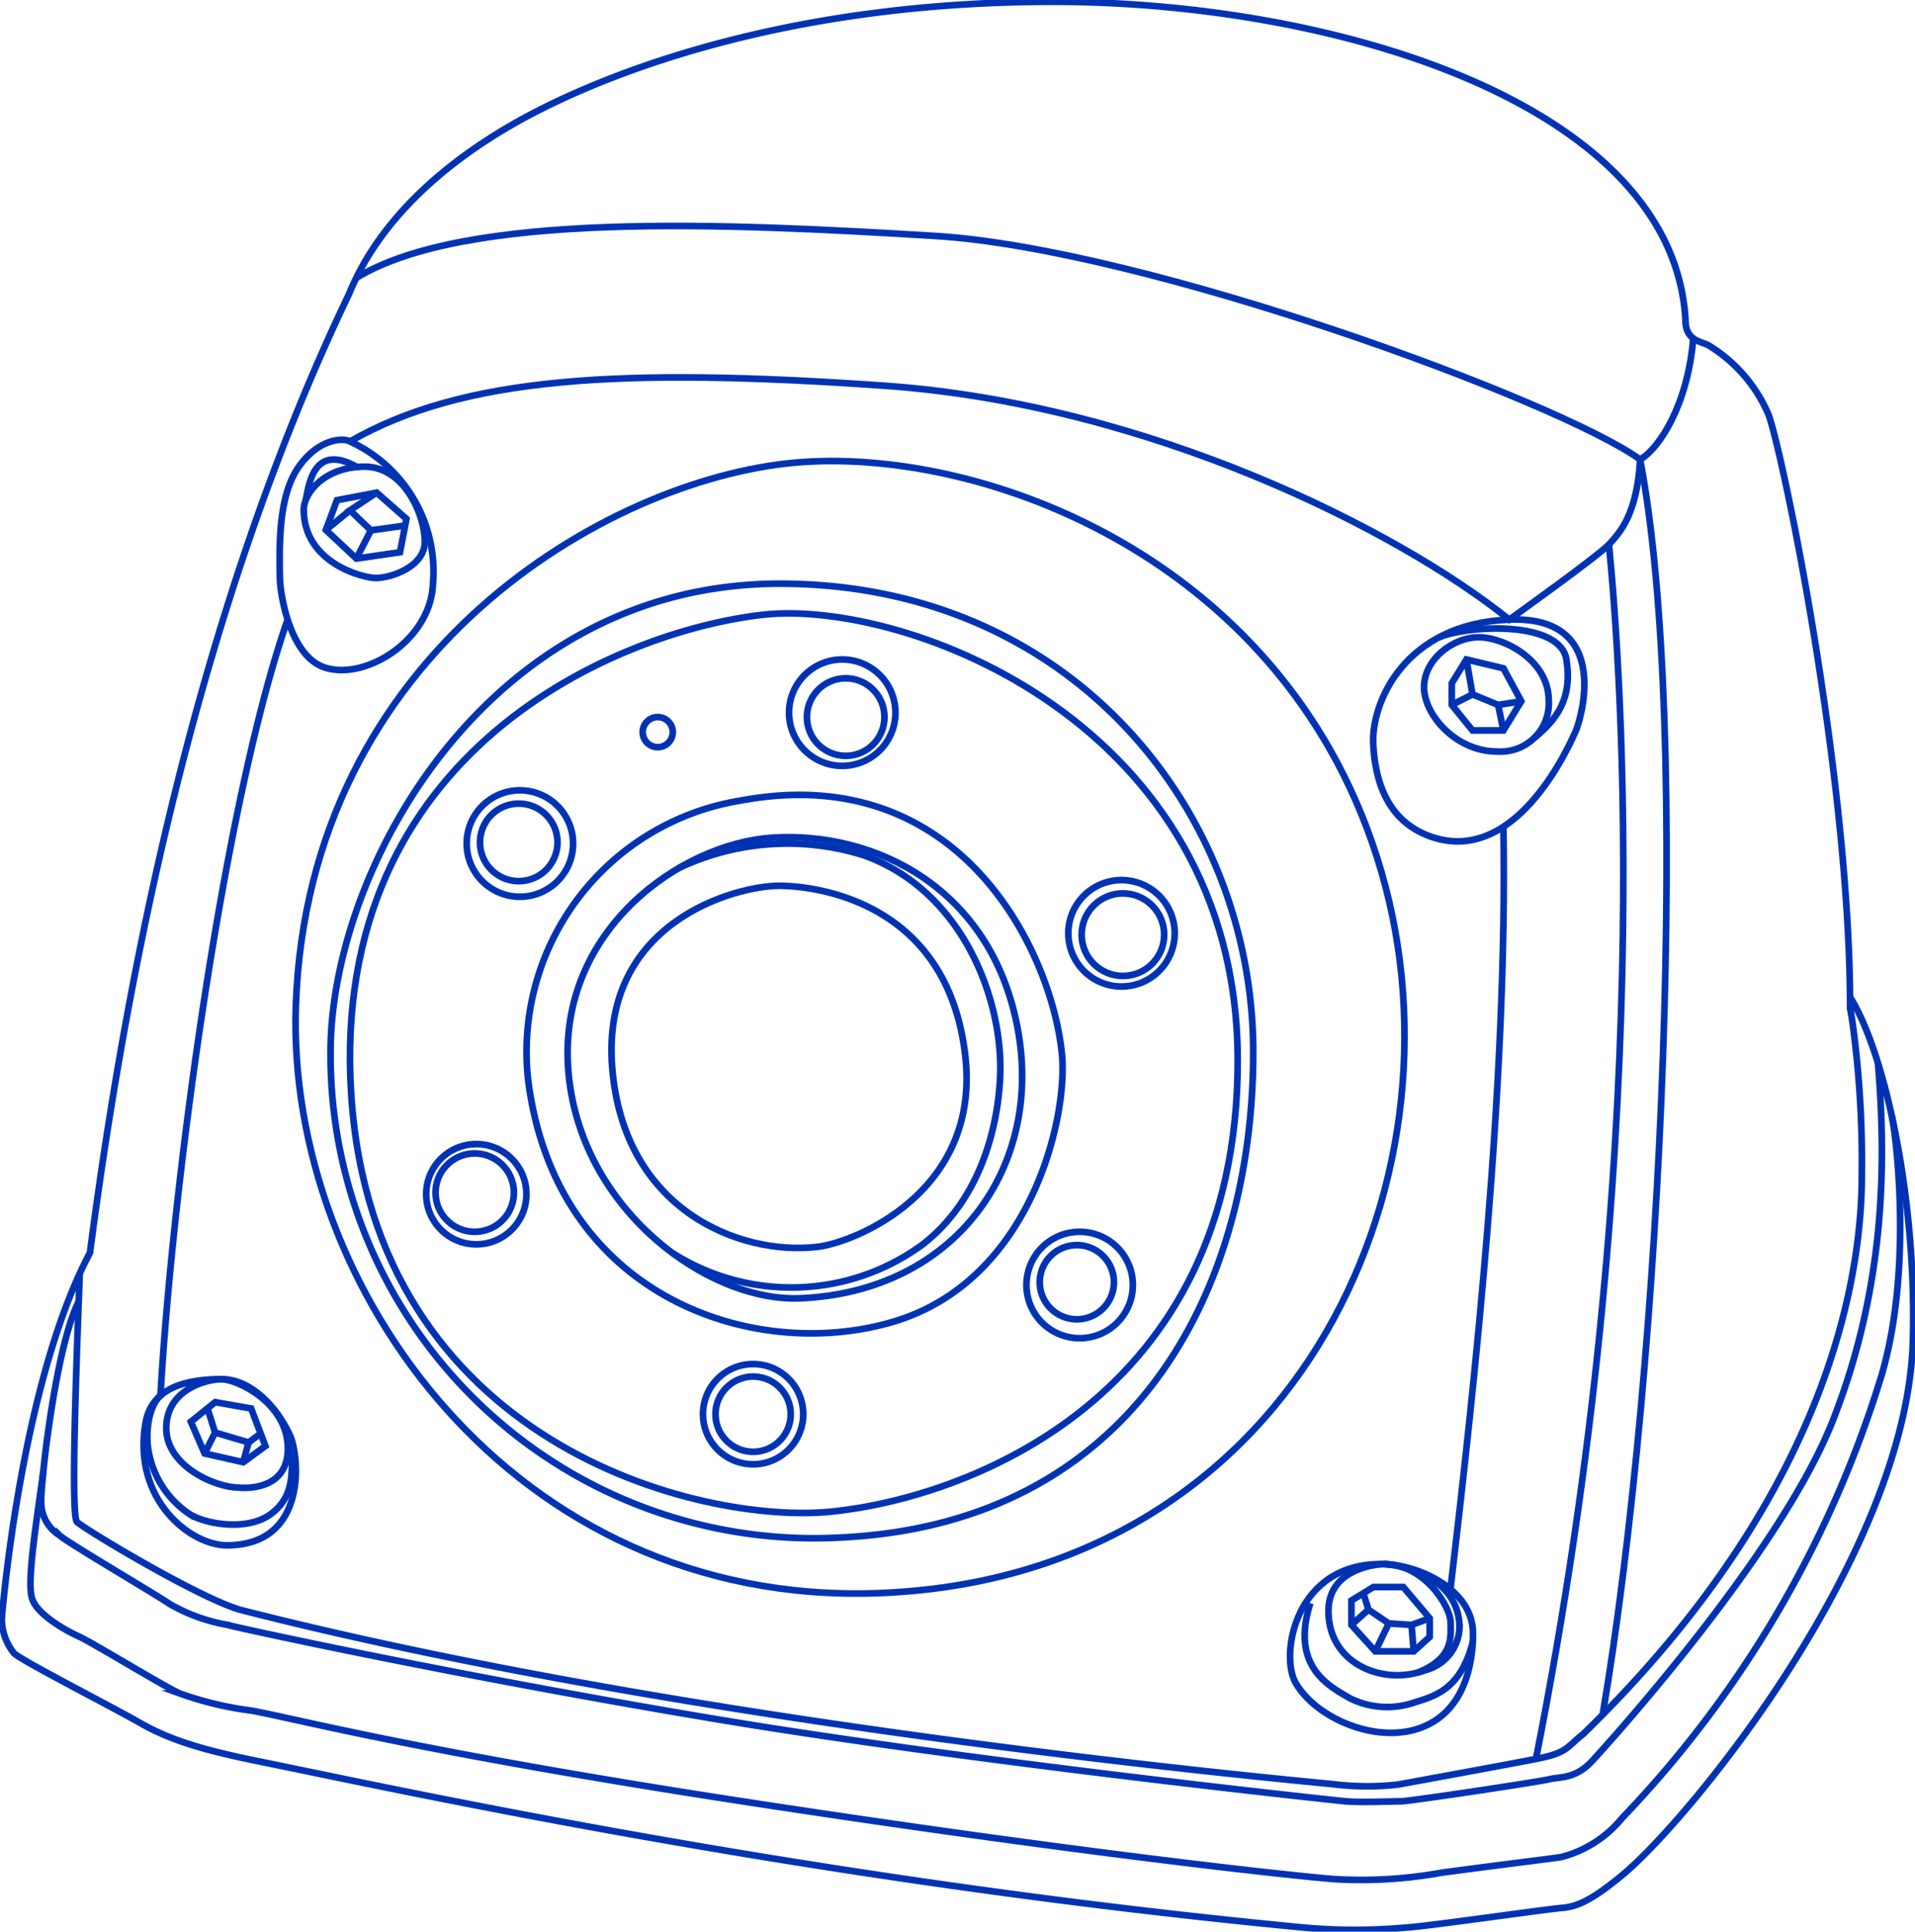 <?xml version="1.0" encoding="UTF-8"?>
<svg xmlns="http://www.w3.org/2000/svg" xmlns:xlink="http://www.w3.org/1999/xlink" width="143.698" height="144.941" viewBox="0 0 143.698 144.941">
  <defs>
    <clipPath id="a">
      <rect width="143.698" height="144.941" fill="none" stroke="#0033b4" stroke-width="0.5"></rect>
    </clipPath>
  </defs>
  <g clip-path="url(#a)">
    <path d="M5.974,95.549c-.1,3.1-.743,18.1-.212,18.631s9.43,5.876,12.373,6.629c34.556,8.837,80.6,12.9,82.1,13.079a20.588,20.588,0,0,0,4.684,0c.972-.177,7.939-1.451,10.325-1.916s2.224-.823,3.555-1.877c19.531-19,20.9-36.007,20.9-41.992a77.345,77.345,0,0,0-.689-11.321q-.093-.617-.191-1.148c0-17.387-5.059-41.653-6.114-44.515a11.239,11.239,0,0,0-4.569-5.252c-.65-.279-1.672-.4-1.667-1.852C125.563,7.81,100.207.125,79.014.125S44.089,6.115,38.588,9.252s-10.208,7.4-12.412,12.813C14.556,46.307,9.347,74.056,6.742,93.991c-.266.5-.522,1.021-.768,1.558C1.487,105.335.187,120.668.13,121.4a4.088,4.088,0,0,0,.914,2.636c.558.558,7.145,3.908,9.49,5.248s4.923,2.067,9.043,2.9c9.766,1.981,41.077,8.885,78.17,12.431a42.959,42.959,0,0,0,7.822,0c1.718-.111,10.44-1.376,11.616-1.466s2.3-.61,4.565-2.485c5.029-4.166,21.263-24,21.774-39.914.336-10.45-2.012-21.657-4.709-25.944" transform="translate(0.008 0.008)" fill="none" stroke="#0033b4" stroke-miterlimit="10" stroke-width="0.5"></path>
    <path d="M140.73,74.848c.631,7.636.533,16.82-3.375,26.785s-16.815,24.218-18.081,25.582-2.434,1.168-3.213,1.363-10.517,1.655-11.1,1.655-3.116.1-4.187,0-28.338-3.018-47.036-6.135-34.961-6.623-36.908-7.11a13.242,13.242,0,0,1-4.285-1.558c-.973-.681-7.79-4.673-8.277-5.16A2.942,2.942,0,0,1,2.9,107.641c0-1.753,1.148-11.672,2.814-14.893" transform="translate(0.191 4.923)" fill="none" stroke="#0033b4" stroke-miterlimit="10" stroke-width="0.5"></path>
    <path d="M3.1,105.356c-.632,4.475-1.217,8.273-.827,9.442s2.434,2.337,3.505,2.824,6.623,3.894,7.6,4.284a25.2,25.2,0,0,0,5.259,1.266c2.921.487,12.076,3.008,37.2,6.86s41.484,5.6,44.211,5.8a33.869,33.869,0,0,0,7.986-.487c3.6-.486,7.6-.973,8.959-1.168a8.69,8.69,0,0,0,4.578-2.921A83.054,83.054,0,0,0,141.071,97.95c2.352-8.083,1.031-18.153.742-19.4" transform="translate(0.141 5.167)" fill="none" stroke="#0033b4" stroke-miterlimit="10" stroke-width="0.5"></path>
    <path d="M16.356,109.563c-2.719,0-7.1-3.407-6.1-9.182.458-2.653,3.049-3.286,5.7-3.286,2.219,0,4.136,2.067,5.119,4.169C21.811,102.835,22.458,109.563,16.356,109.563Z" transform="translate(0.665 6.387)" fill="none" stroke="#0033b4" stroke-miterlimit="10" stroke-width="0.5"></path>
    <path d="M17.117,105.227c-1.7,0-5.411-1.587-5.411-4.456S14.659,97.1,15.853,97.1s4.977,1.8,4.977,5.2S17.117,105.227,17.117,105.227Z" transform="translate(0.77 6.387)" fill="none" stroke="#0033b4" stroke-miterlimit="10" stroke-width="0.5"></path>
    <path d="M21.2,105.139c.041,2.438.254,4.243-1.551,5.587s-4.987.742-6.119,0a7.151,7.151,0,0,1-3.147-5.376c-.107-2.688.976-3.5.976-3.5.929-16.391,4.866-44.88,9.546-58.236" transform="translate(0.682 2.869)" fill="none" stroke="#0033b4" stroke-miterlimit="10" stroke-width="0.5"></path>
    <path d="M14.469,102.563l-1.032-2.38,1.825-1.468,2.7.476,1.071,2.816-1.666,1.215Z" transform="translate(0.884 6.493)" fill="none" stroke="#0033b4" stroke-miterlimit="10" stroke-width="0.5"></path>
    <path d="M97.9,110.117c2.542.07,6.657,1.869,6.657,5.2,0,.22,0,.431-.013.635-.582,9.784-10.82,7.385-13.3,3.067C90.048,116.935,91.192,109.931,97.9,110.117Z" transform="translate(5.974 7.243)" fill="none" stroke="#0033b4" stroke-miterlimit="10" stroke-width="0.5"></path>
    <path d="M104.478,115.771c-.947,3.664-2.942,4.077-4.438,4.563A6.268,6.268,0,0,1,95.253,120c-1.534-.9-4.486-2.345-2.972-7.137" transform="translate(6.042 7.424)" fill="none" stroke="#0033b4" stroke-miterlimit="10" stroke-width="0.5"></path>
    <path d="M98.733,118.457c-2.655,0-5.2-1.683-5.2-4.825s3.527-3.515,4.188-3.515,5.646.674,5.646,4.786a3.429,3.429,0,0,1-2.565,3.171A6.227,6.227,0,0,1,98.733,118.457Z" transform="translate(6.152 7.243)" fill="none" stroke="#0033b4" stroke-miterlimit="10" stroke-width="0.5"></path>
    <path d="M100.021,118.24c2.7-1.114,2.418-2.7,2.418-3.748,0-1.2-1.982-4.375-4.974-4.375" transform="translate(6.411 7.243)" fill="none" stroke="#0033b4" stroke-miterlimit="10" stroke-width="0.5"></path>
    <path d="M95.149,114.573v-1.832l.9-.55.749-.46h2.243l1.982,2.342v1.4l-1.2,1.085h-2.88Z" transform="translate(6.259 7.349)" fill="none" stroke="#0033b4" stroke-miterlimit="10" stroke-width="0.5"></path>
    <path d="M96.833,116.411l1.009-2.094,1.707.112,1.36-.5" transform="translate(6.369 7.494)" fill="none" stroke="#0033b4" stroke-miterlimit="10" stroke-width="0.5"></path>
    <path d="M14.607,99.152l.572,1.811,2.514.746.9-.673" transform="translate(0.961 6.522)" fill="none" stroke="#0033b4" stroke-miterlimit="10" stroke-width="0.5"></path>
    <line x1="0.405" y2="1.485" transform="translate(18.249 108.231)" fill="none" stroke="#0033b4" stroke-miterlimit="10" stroke-width="0.5"></line>
    <line x1="0.787" y2="1.57" transform="translate(15.354 107.486)" fill="none" stroke="#0033b4" stroke-miterlimit="10" stroke-width="0.5"></line>
    <path d="M95.989,112.163l.383,1.232,1.526,1.038" transform="translate(6.314 7.378)" fill="none" stroke="#0033b4" stroke-miterlimit="10" stroke-width="0.5"></path>
    <line x1="1.278" y2="1.15" transform="translate(101.408 120.773)" fill="none" stroke="#0033b4" stroke-miterlimit="10" stroke-width="0.5"></line>
    <line x2="0.163" y2="1.982" transform="translate(105.919 121.923)" fill="none" stroke="#0033b4" stroke-miterlimit="10" stroke-width="0.5"></line>
    <path d="M23.274,76.23c0-13.743,11.8-35.137,33.711-35.137S92.509,58.207,92.509,76.23s-9.075,35.4-30.987,36.432A36.275,36.275,0,0,1,23.274,76.23Z" transform="translate(1.531 2.703)" fill="none" stroke="#0033b4" stroke-miterlimit="10" stroke-width="0.5"></path>
    <path d="M60.784,110.579c-9.776,1-34.367-5-36.053-31.336C23.074,53.364,44.924,44.5,55.6,43.288s35.654,8.083,35.654,33.473S70.815,109.555,60.784,110.579Z" transform="translate(1.621 2.841)" fill="none" stroke="#0033b4" stroke-miterlimit="10" stroke-width="0.5"></path>
    <path d="M64.407,117.406C37.2,118.338,20.1,94.418,20.832,73.3,21.75,46.848,44.212,33.882,58.2,32.586s37.261,7.131,44.1,30.727S95.435,116.342,64.407,117.406Z" transform="translate(1.369 2.135)" fill="none" stroke="#0033b4" stroke-miterlimit="10" stroke-width="0.5"></path>
    <path d="M37.192,77.353A19.1,19.1,0,0,1,53.069,56.4c16.557-3.134,23.4,11.32,24.177,18.987.473,4.651-2.239,16.98-12.611,20.091S39.272,93.732,37.192,77.353Z" transform="translate(2.438 3.681)" fill="none" stroke="#0033b4" stroke-miterlimit="10" stroke-width="0.5"></path>
    <path d="M57.429,93.537c-6.971.3-16.659-6.754-17.422-17.209S48.517,59.418,55.3,58.977c7.738-.5,16.424,3.775,18.419,14.226S69.086,93.04,57.429,93.537Z" transform="translate(2.629 3.877)" fill="none" stroke="#0033b4" stroke-miterlimit="10" stroke-width="0.5"></path>
    <path d="M47.369,90.128a16.661,16.661,0,0,0,18.817-.71C71.3,85.385,71.946,78.705,71.946,76.2c0-5.692-3.1-13.377-10.25-15.932a19.087,19.087,0,0,0-13.847.944" transform="translate(3.116 3.906)" fill="none" stroke="#0033b4" stroke-miterlimit="10" stroke-width="0.5"></path>
    <path d="M58.491,89.455c-5.824.671-14.522-2.769-15.383-13.439-.886-10.966,9.286-13.657,12.534-13.657,2.452,0,12.636.992,13.963,12.791C70.751,85.356,61.275,89.134,58.491,89.455Z" transform="translate(2.832 4.102)" fill="none" stroke="#0033b4" stroke-miterlimit="10" stroke-width="0.5"></path>
    <circle cx="3.761" cy="3.761" r="3.761" transform="translate(52.751 102.348)" fill="none" stroke="#0033b4" stroke-miterlimit="10" stroke-width="0.5"></circle>
    <path d="M56.019,99.734a2.821,2.821,0,1,1-2.82-2.82A2.82,2.82,0,0,1,56.019,99.734Z" transform="translate(3.314 6.375)" fill="none" stroke="#0033b4" stroke-miterlimit="10" stroke-width="0.5"></path>
    <circle cx="3.761" cy="3.761" r="3.761" transform="translate(31.981 85.843)" fill="none" stroke="#0033b4" stroke-miterlimit="10" stroke-width="0.5"></circle>
    <path d="M36.545,84.144a2.939,2.939,0,1,1-2.939-2.939A2.94,2.94,0,0,1,36.545,84.144Z" transform="translate(2.017 5.341)" fill="none" stroke="#0033b4" stroke-miterlimit="10" stroke-width="0.5"></path>
    <path d="M80.253,90.712a3.992,3.992,0,1,1-3.991-3.991A3.991,3.991,0,0,1,80.253,90.712Z" transform="translate(4.754 5.704)" fill="none" stroke="#0033b4" stroke-miterlimit="10" stroke-width="0.5"></path>
    <path d="M78.773,90.441a2.783,2.783,0,1,1-2.783-2.783A2.783,2.783,0,0,1,78.773,90.441Z" transform="translate(4.815 5.766)" fill="none" stroke="#0033b4" stroke-miterlimit="10" stroke-width="0.5"></path>
    <path d="M83.2,65.951a3.992,3.992,0,1,1-3.991-3.991A3.991,3.991,0,0,1,83.2,65.951Z" transform="translate(4.948 4.076)" fill="none" stroke="#0033b4" stroke-miterlimit="10" stroke-width="0.5"></path>
    <circle cx="3.097" cy="3.097" r="3.097" transform="translate(81.164 67.034)" fill="none" stroke="#0033b4" stroke-miterlimit="10" stroke-width="0.5"></circle>
    <path d="M40.842,59.632a3.992,3.992,0,1,1-3.991-3.991A3.991,3.991,0,0,1,40.842,59.632Z" transform="translate(2.161 3.66)" fill="none" stroke="#0033b4" stroke-miterlimit="10" stroke-width="0.5"></path>
    <path d="M39.611,59.486A2.908,2.908,0,1,1,36.7,56.577,2.909,2.909,0,0,1,39.611,59.486Z" transform="translate(2.223 3.721)" fill="none" stroke="#0033b4" stroke-miterlimit="10" stroke-width="0.5"></path>
    <path d="M63.538,50.419a3.992,3.992,0,1,1-3.991-3.991A3.991,3.991,0,0,1,63.538,50.419Z" transform="translate(3.654 3.054)" fill="none" stroke="#0033b4" stroke-miterlimit="10" stroke-width="0.5"></path>
    <path d="M62.631,50.663a2.908,2.908,0,1,1-2.909-2.909A2.909,2.909,0,0,1,62.631,50.663Z" transform="translate(3.737 3.141)" fill="none" stroke="#0033b4" stroke-miterlimit="10" stroke-width="0.5"></path>
    <path d="M47.508,51.613a1.129,1.129,0,1,1-1.13-1.13A1.13,1.13,0,0,1,47.508,51.613Z" transform="translate(2.976 3.321)" fill="none" stroke="#0033b4" stroke-miterlimit="10" stroke-width="0.5"></path>
    <path d="M21.386,36.087c0-1.281,1.587-3.233,4.573-3.233s4.512,3.66,4.512,5.611-2.622,2.743-3.658,2.743S21.386,40.05,21.386,36.087Z" transform="translate(1.407 2.161)" fill="none" stroke="#0033b4" stroke-miterlimit="10" stroke-width="0.5"></path>
    <path d="M19.707,41.334c-.061-2.866-.043-6.281,1.422-8.355s3.284-2.2,3.839-1.891a10.74,10.74,0,0,1,6.226,10.671c-.165,4.27-5.11,7.306-8.15,6.278C20.482,47.172,19.735,42.645,19.707,41.334Z" transform="translate(1.295 2.037)" fill="none" stroke="#0033b4" stroke-miterlimit="10" stroke-width="0.5"></path>
    <path d="M25.233,39.631l-2.289-2.146.832-2.235,2.979-.569,2.234,1.972-.482,2.5Z" transform="translate(1.509 2.281)" fill="none" stroke="#0033b4" stroke-miterlimit="10" stroke-width="0.5"></path>
    <path d="M28.781,37.155l-2.57.355-1.569-1.5,2-1.329" transform="translate(1.621 2.281)" fill="none" stroke="#0033b4" stroke-miterlimit="10" stroke-width="0.5"></path>
    <line x1="1.09" y2="2.121" transform="translate(26.742 39.791)" fill="none" stroke="#0033b4" stroke-miterlimit="10" stroke-width="0.5"></line>
    <line x1="1.81" y2="1.476" transform="translate(24.453 38.289)" fill="none" stroke="#0033b4" stroke-miterlimit="10" stroke-width="0.5"></line>
    <path d="M21.536,35.364c.241-1.29.651-4.215,3.79-2.477" transform="translate(1.417 2.128)" fill="none" stroke="#0033b4" stroke-miterlimit="10" stroke-width="0.5"></path>
    <path d="M101.128,59.946c-3.173-1.052-4.285-3.858-4.441-6.973s2.337-9.04,10.207-9.351,5.3,7.683,4.987,8.361S107.595,62.089,101.128,59.946Z" transform="translate(6.359 2.869)" fill="none" stroke="#0033b4" stroke-miterlimit="10" stroke-width="0.5"></path>
    <path d="M109.619,49.617a3.624,3.624,0,0,1-3.9,3.818c-3.039,0-5.454-2.726-5.454-4.83s2.2-3.741,4.1-3.741S109.619,46.579,109.619,49.617Z" transform="translate(6.595 2.951)" fill="none" stroke="#0033b4" stroke-miterlimit="10" stroke-width="0.5"></path>
    <path d="M108.46,52.463c1.714-1.4,2.883-2.98,2.415-5.893s-7.263-2.6-9.554-1.666" transform="translate(6.665 2.91)" fill="none" stroke="#0033b4" stroke-miterlimit="10" stroke-width="0.5"></path>
    <path d="M106.09,51.752h-2.319l-1.555-1.915V48.213l1.1-1.785,2.776.665,1.34,2.469Z" transform="translate(6.723 3.054)" fill="none" stroke="#0033b4" stroke-miterlimit="10" stroke-width="0.5"></path>
    <path d="M103.246,46.427l.457,2.62,1.922.79,1.737-.274" transform="translate(6.791 3.054)" fill="none" stroke="#0033b4" stroke-miterlimit="10" stroke-width="0.5"></path>
    <line x2="0.399" y2="1.915" transform="translate(112.415 52.891)" fill="none" stroke="#0033b4" stroke-miterlimit="10" stroke-width="0.5"></line>
    <line y1="0.79" x2="1.555" transform="translate(108.939 52.101)" fill="none" stroke="#0033b4" stroke-miterlimit="10" stroke-width="0.5"></line>
    <path d="M102.14,115.252c1.785-15.162,4.291-37.942,3.955-57.048" transform="translate(6.718 3.828)" fill="none" stroke="#0033b4" stroke-miterlimit="10" stroke-width="0.5"></path>
    <path d="M121.453,32.731c-.229,4.093-1.516,5.486-2.342,6.372s-7.479,5.639-7.479,5.639c-8.4-6.755-27.143-16.173-46.886-17.549s-31.618-.687-40.105,4.185" transform="translate(1.621 1.748)" fill="none" stroke="#0033b4" stroke-miterlimit="10" stroke-width="0.5"></path>
    <path d="M113.619,38.33c.965,9.839,3.505,45.776-5.478,91.129" transform="translate(7.113 2.521)" fill="none" stroke="#0033b4" stroke-miterlimit="10" stroke-width="0.5"></path>
    <path d="M118.612,127.611c4.462-26.31,6.667-74.1,2.81-94.179-6.06-4.377-37.049-15.809-52.888-16.773S33.3,14.808,25.092,19.8" transform="translate(1.65 1.046)" fill="none" stroke="#0033b4" stroke-miterlimit="10" stroke-width="0.5"></path>
    <path d="M115.478,32.912c1.472-.866,3.58-4.151,3.986-9.1" transform="translate(7.596 1.567)" fill="none" stroke="#0033b4" stroke-miterlimit="10" stroke-width="0.5"></path>
  </g>
</svg>
